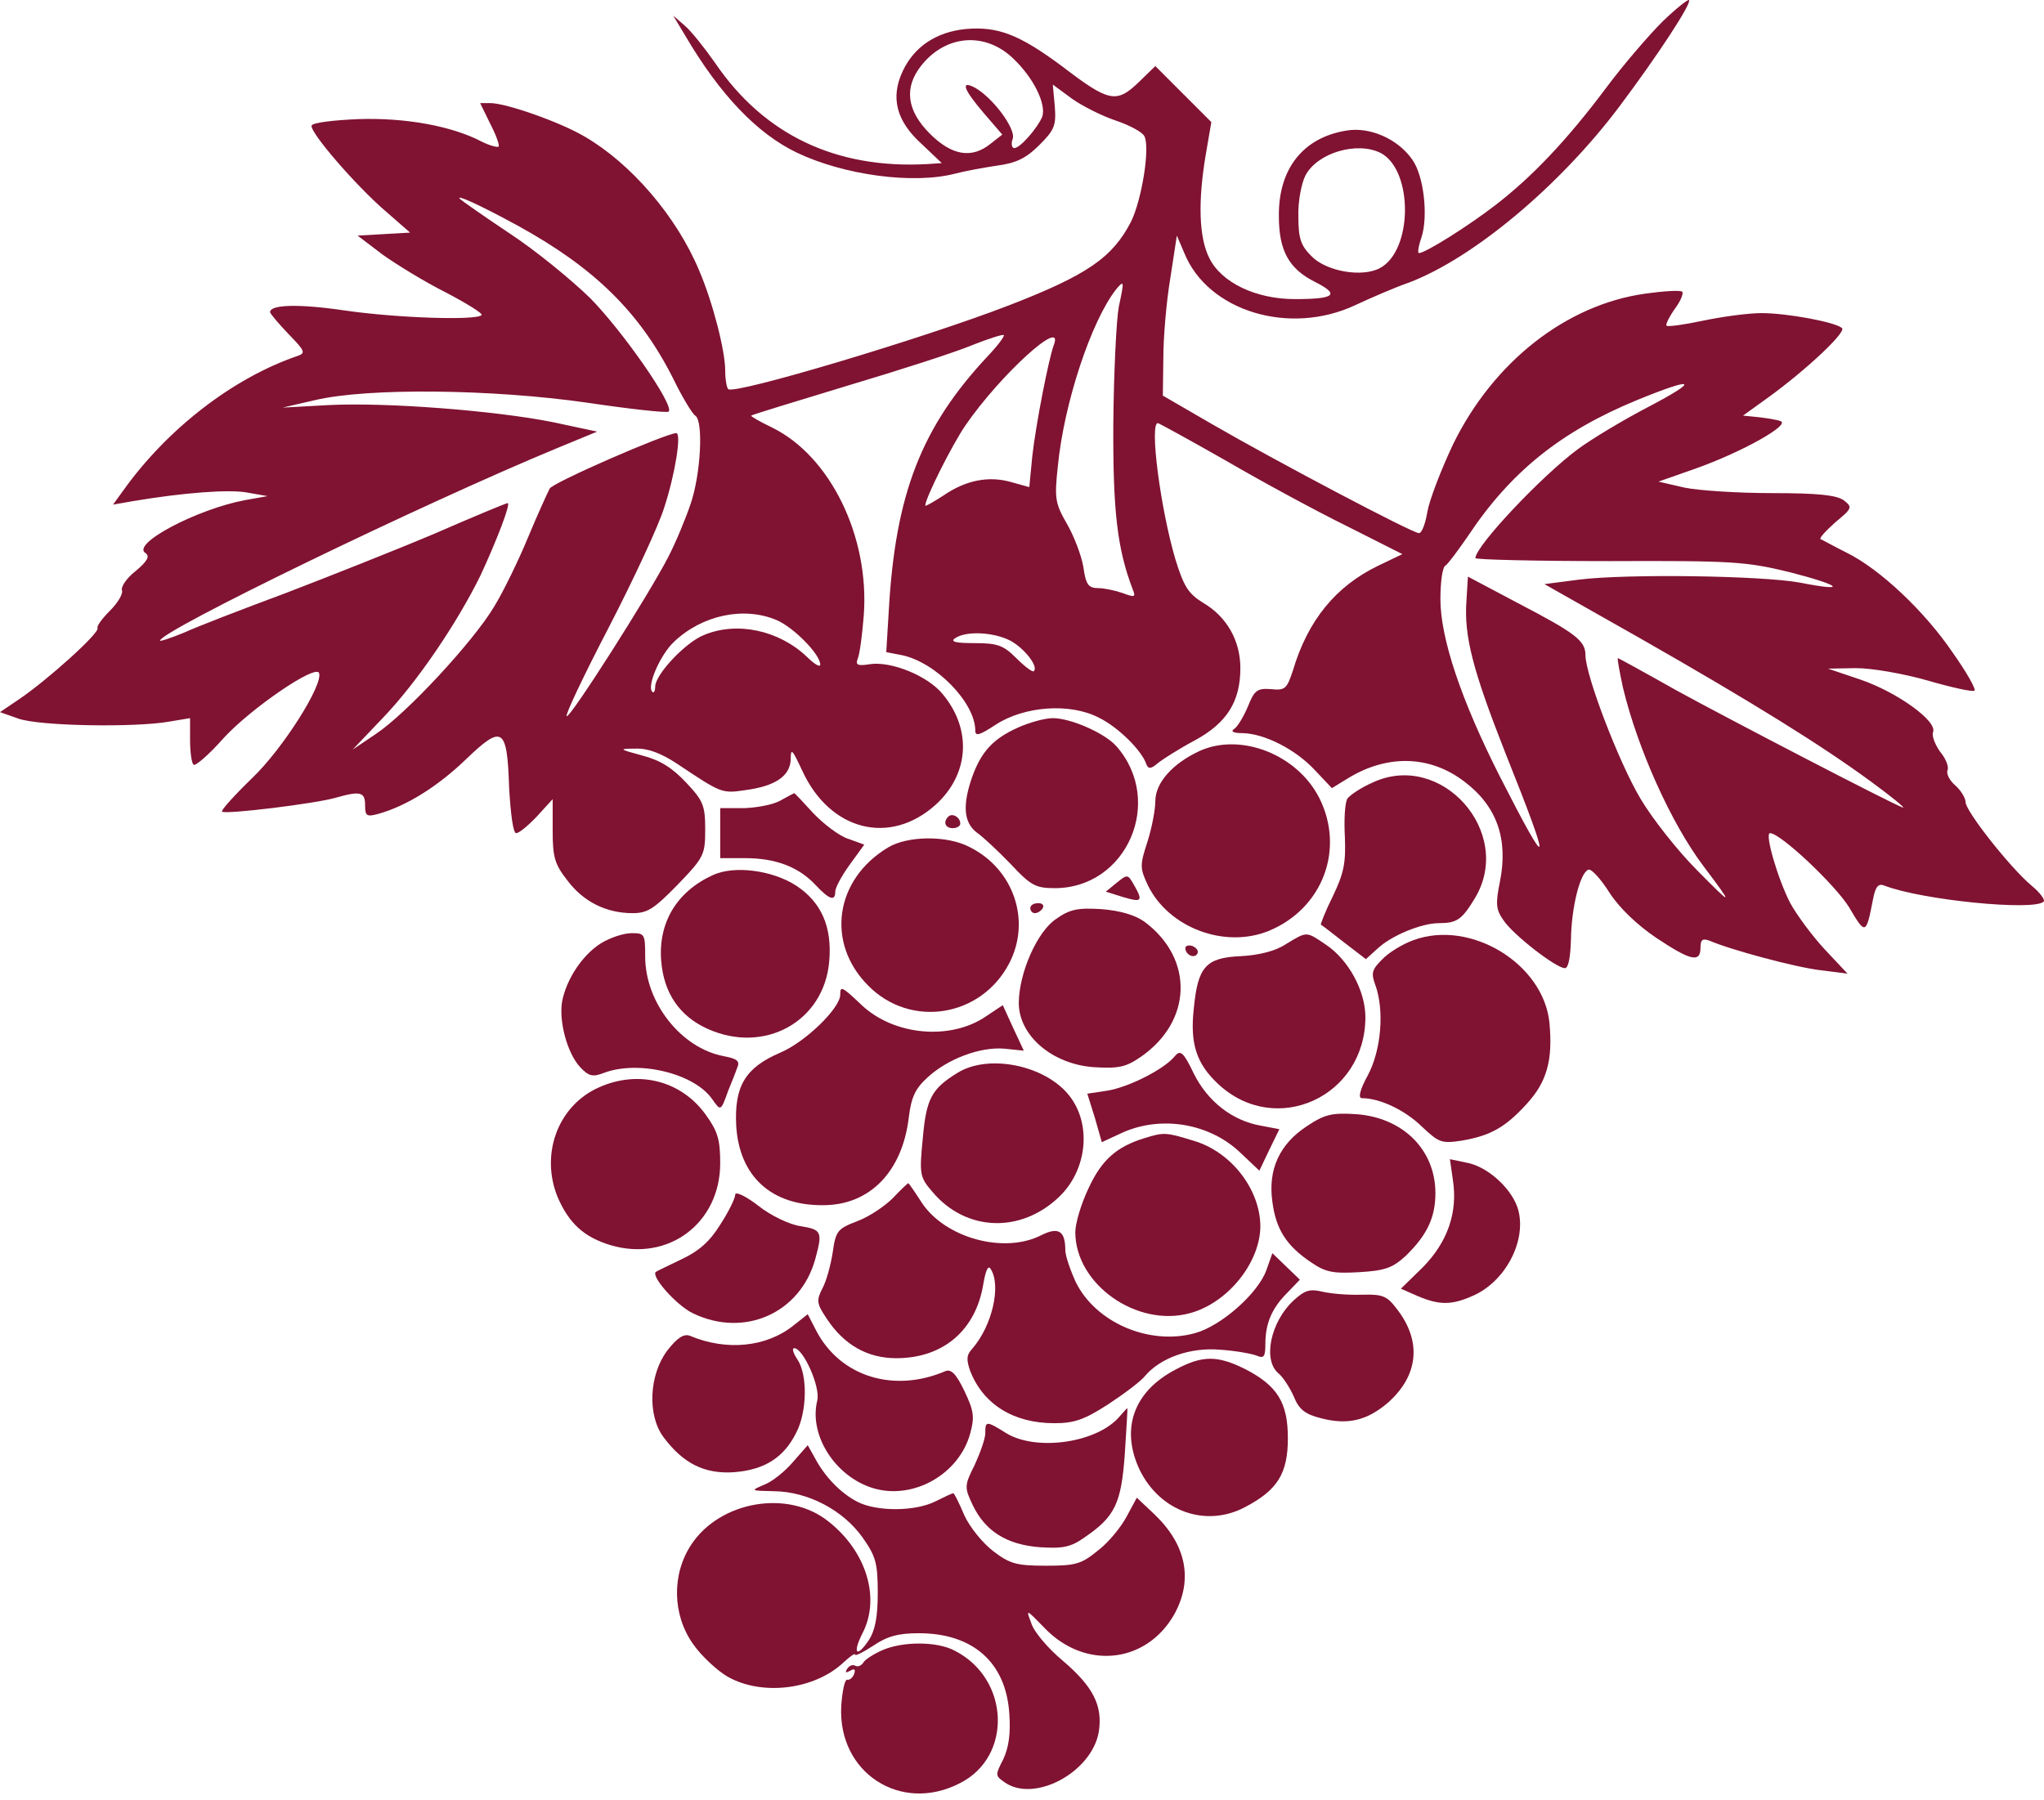 <svg xmlns="http://www.w3.org/2000/svg" version="1.1" xmlns:xlink="http://www.w3.org/1999/xlink" xmlns:svgjs="http://svgjs.dev/svgjs" width="285" height="251"><svg width="285" height="251" viewBox="0 0 285 251" fill="none" xmlns="http://www.w3.org/2000/svg">
<path d="M231.804 3.009C229.921 4.892 226.364 9.006 223.923 12.284C218.554 19.467 213.602 24.697 208.512 28.602C204.816 31.461 198.749 35.297 197.842 35.297C197.633 35.297 197.772 34.321 198.191 33.135C199.167 30.206 198.539 24.418 196.866 22.186C194.843 19.327 190.938 17.654 187.73 18.211C181.663 19.188 178.246 23.581 178.316 30.136C178.316 34.948 179.711 37.459 183.267 39.272C186.893 41.085 186.196 41.713 180.547 41.713C175.108 41.713 170.296 39.411 168.622 35.994C167.158 33.135 167.018 28.044 168.134 21.489L168.901 17.026L164.996 13.121L161.091 9.215L158.72 11.517C155.651 14.446 154.605 14.236 148.05 9.215C142.123 4.822 139.124 3.637 134.591 4.055C130.546 4.473 127.478 6.496 125.874 9.913C124.131 13.609 124.967 16.886 128.524 20.094L131.313 22.744L129.291 22.884C116.599 23.581 106.557 18.839 99.723 8.797C98.258 6.705 96.376 4.334 95.469 3.567L93.865 2.172L95.539 4.962C100.42 13.26 105.581 18.63 111.09 21.28C117.645 24.418 127.339 25.743 133.196 24.209C134.521 23.86 137.171 23.372 139.054 23.093C141.704 22.744 143.099 22.047 144.912 20.234C147.004 18.142 147.283 17.514 147.074 14.864L146.795 11.796L149.445 13.748C150.909 14.794 153.699 16.189 155.582 16.817C157.465 17.444 159.278 18.421 159.557 18.979C160.394 20.513 159.208 27.905 157.674 30.973C155.094 35.924 151.607 38.365 140.588 42.619C128.664 47.222 102.303 55.102 101.536 54.265C101.327 54.056 101.118 52.94 101.118 51.685C101.118 48.895 99.374 42.131 97.491 37.738C94.353 30.206 88.007 22.814 81.522 19.048C78.105 17.026 70.573 14.376 68.342 14.376H66.947L68.342 17.235C69.178 18.839 69.667 20.234 69.527 20.443C69.318 20.582 68.272 20.303 67.156 19.746C63.042 17.584 56.556 16.398 50.071 16.608C46.584 16.747 43.585 17.096 43.446 17.514C43.167 18.421 49.722 26.022 53.906 29.578L57.184 32.438L53.557 32.647L49.861 32.856L53.348 35.506C55.301 36.901 59.276 39.342 62.205 40.806C65.134 42.34 67.365 43.735 67.156 43.944C66.389 44.711 55.51 44.362 48.188 43.316C41.633 42.34 37.658 42.48 37.658 43.526C37.658 43.735 38.843 45.13 40.238 46.594C42.539 48.965 42.679 49.244 41.423 49.663C32.497 52.731 23.362 59.774 17.225 68.352L15.76 70.374L18.55 69.886C25.593 68.701 32.009 68.212 34.52 68.701L37.309 69.189L34.171 69.747C27.476 71.002 18.201 75.883 20.293 77.139C20.921 77.557 20.572 78.254 18.898 79.649C17.643 80.625 16.806 81.881 17.016 82.369C17.155 82.857 16.388 84.112 15.342 85.158C14.226 86.274 13.459 87.32 13.599 87.599C13.947 88.227 6.625 94.852 2.58 97.571L0 99.315L2.58 100.221C5.509 101.267 18.829 101.477 23.571 100.64L26.5 100.152V103.15C26.5 104.824 26.709 106.428 26.988 106.637C27.197 106.916 29.15 105.242 31.172 102.941C34.938 98.827 44.073 92.55 44.492 93.875C45.05 95.549 39.401 104.475 35.147 108.52C32.637 110.961 30.754 113.053 30.963 113.192C31.381 113.611 44.004 112.077 46.863 111.24C50.28 110.263 50.907 110.473 50.907 112.286C50.907 113.82 51.117 113.959 52.86 113.471C56.765 112.355 61.089 109.636 64.994 105.87C70.085 100.988 70.713 101.407 70.992 109.915C71.201 113.541 71.549 116.191 71.968 116.191C72.386 116.191 73.642 115.145 74.897 113.82L77.059 111.449V115.773C77.059 119.538 77.338 120.515 79.081 122.746C81.313 125.745 84.52 127.349 88.216 127.349C90.308 127.349 91.215 126.721 94.493 123.374C98.189 119.538 98.328 119.19 98.328 115.633C98.328 112.355 98.049 111.658 95.678 109.148C93.795 107.125 92.052 106.009 89.611 105.382C86.264 104.475 86.194 104.406 88.635 104.406C90.308 104.336 92.191 105.033 94.493 106.567C100.56 110.612 100.63 110.682 103.907 110.194C108.091 109.636 110.183 108.241 110.253 105.87C110.253 104.266 110.462 104.475 111.857 107.474C115.693 115.842 124.061 118.004 130.477 112.216C135.149 107.962 135.567 101.686 131.383 96.734C129.291 94.224 124.27 92.202 121.341 92.62C119.598 92.899 119.249 92.76 119.598 91.853C119.877 91.225 120.225 88.506 120.435 85.856C121.271 74.837 115.762 63.61 107.673 59.635C105.929 58.798 104.604 58.031 104.744 57.961C104.883 57.822 110.881 56.008 118.203 53.777C125.456 51.615 133.266 49.105 135.567 48.128C137.869 47.222 139.821 46.594 139.961 46.734C140.1 46.873 139.124 48.198 137.729 49.663C128.454 59.565 124.828 68.91 123.921 85.228L123.573 90.946L125.735 91.365C130.477 92.341 135.986 97.99 135.986 101.895C135.986 102.732 136.613 102.523 138.845 101.058C142.82 98.478 149.166 97.99 153.211 100.082C155.93 101.407 159.208 104.684 159.836 106.567C160.115 107.265 160.463 107.265 161.44 106.428C162.137 105.87 164.438 104.406 166.53 103.29C171.063 100.849 172.946 97.85 172.946 93.178C172.946 89.343 171.063 85.995 167.716 84.043C165.694 82.787 165.066 81.811 163.88 77.975C161.788 70.862 160.254 59.007 161.44 59.007C161.579 59.007 165.903 61.378 170.924 64.237C175.945 67.166 183.546 71.281 187.8 73.373L195.541 77.278L192.193 78.882C186.266 81.741 182.36 86.483 180.268 93.527C179.432 96.037 179.222 96.316 177.2 96.107C175.317 95.967 174.899 96.246 173.992 98.548C173.365 100.012 172.528 101.407 172.04 101.686C171.551 102.034 172.04 102.244 173.295 102.244C176.293 102.313 180.617 104.475 183.337 107.404L185.708 109.915L187.87 108.59C193.379 105.173 199.376 105.312 204.188 109.008C208.721 112.425 210.325 117.028 209.139 122.955C208.512 126.024 208.581 126.861 209.627 128.325C210.883 130.278 216.95 135.02 218.205 135.02C218.693 135.02 218.972 133.486 219.042 130.975C219.112 126.582 220.297 121.7 221.483 121.282C221.901 121.142 223.226 122.607 224.411 124.49C225.806 126.651 228.317 129.022 230.897 130.766C235.709 133.974 237.104 134.322 237.104 132.161C237.104 131.045 237.382 130.836 238.359 131.184C241.218 132.44 250.284 134.88 253.77 135.299L257.606 135.787L254.398 132.37C252.655 130.487 250.493 127.558 249.586 125.884C247.843 122.467 246.03 116.191 246.797 116.191C248.261 116.191 255.863 123.374 257.815 126.512C260.116 130.417 260.186 130.417 261.163 125.396C261.511 123.583 261.93 123.165 262.766 123.513C267.997 125.536 283.618 127.07 284.943 125.745C285.222 125.536 284.454 124.49 283.269 123.513C280.34 121.073 274.064 113.123 274.064 111.867C274.064 111.309 273.436 110.263 272.669 109.566C271.832 108.869 271.344 107.892 271.553 107.404C271.762 106.916 271.274 105.731 270.507 104.824C269.81 103.848 269.322 102.592 269.531 102.104C270.159 100.57 264.51 96.525 259.419 94.782L254.886 93.248L258.792 93.178C261.023 93.178 265.416 93.945 268.834 94.921C272.181 95.898 275.11 96.525 275.319 96.316C275.528 96.107 274.203 93.736 272.32 91.086C268.415 85.298 262.139 79.37 257.467 77.069C255.653 76.162 254.049 75.256 253.84 75.186C253.631 75.046 254.607 74.001 255.932 72.815C258.303 70.862 258.303 70.723 257.048 69.747C256.002 69.049 253.492 68.77 247.146 68.77C242.403 68.77 236.894 68.422 234.872 68.003L231.246 67.166L236.406 65.353C242.892 63.052 249.726 59.216 248.261 58.728C247.703 58.519 246.309 58.31 245.123 58.17L243.031 57.961L246.518 55.451C251.818 51.615 257.467 46.315 256.839 45.757C255.932 44.92 249.168 43.665 245.611 43.665C243.798 43.665 240.172 44.153 237.522 44.711C234.872 45.269 232.501 45.618 232.361 45.409C232.222 45.269 232.71 44.223 233.547 43.038C234.384 41.922 234.802 40.806 234.523 40.666C234.175 40.457 231.943 40.597 229.433 40.946C218.414 42.48 208.233 50.43 202.584 62.006C200.91 65.562 199.306 69.747 199.027 71.35C198.749 73.024 198.26 74.349 197.842 74.349C196.935 74.349 178.037 64.377 169.111 59.216L162.137 55.172L162.207 49.941C162.207 47.082 162.625 42.061 163.183 38.784L164.09 32.856L165.136 35.297C168.413 43.386 179.78 46.873 188.985 42.549C191.078 41.573 194.425 40.109 196.447 39.411C205.443 35.994 217.438 25.952 225.736 14.934C231.176 7.681 235.918 0.429 235.5 0.01C235.36 -0.129 233.686 1.196 231.804 3.009ZM141.286 8.169C144.145 10.889 145.888 14.515 145.331 16.259C144.703 17.793 142.262 20.652 141.425 20.652C141.077 20.652 140.937 20.025 141.216 19.327C141.634 17.933 138.427 13.609 135.916 12.214C133.894 11.168 134.312 12.423 137.171 15.771L139.752 18.769L138.148 20.025C135.498 22.186 132.708 21.698 129.64 18.63C126.432 15.422 126.014 12.214 128.454 9.146C131.871 4.822 137.381 4.404 141.286 8.169ZM192.542 21.35C197.075 23.79 197.005 34.948 192.403 37.389C189.962 38.714 184.941 37.877 182.849 35.715C181.384 34.251 181.035 33.275 181.035 30.206C180.966 28.114 181.454 25.604 182.012 24.488C183.685 21.28 189.264 19.676 192.542 21.35ZM72.177 31.461C82.847 37.319 89.193 43.526 93.865 52.801C95.12 55.381 96.515 57.682 96.933 57.961C98.119 58.658 97.701 66.19 96.306 70.235C95.609 72.327 94.214 75.674 93.168 77.697C90.518 82.857 79.43 100.291 79.011 99.873C78.802 99.663 81.452 94.085 84.939 87.39C88.356 80.765 91.843 73.303 92.61 70.793C94.144 66.12 95.051 60.402 94.284 60.402C92.749 60.472 77.059 67.306 76.64 68.143C76.361 68.701 74.966 71.699 73.642 74.907C72.317 78.115 70.225 82.439 68.9 84.6C66.04 89.412 56.696 99.524 52.372 102.383L49.164 104.545L53.418 100.082C58.23 95.061 63.809 86.762 67.017 80.207C69.248 75.395 71.27 70.165 70.782 70.165C70.573 70.165 66.04 72.048 60.601 74.419C55.161 76.72 45.817 80.416 39.819 82.718C33.822 84.949 27.476 87.39 25.663 88.227C23.78 88.994 22.316 89.482 22.316 89.343C22.316 88.017 58.648 70.374 77.686 62.494L83.265 60.193L77.059 58.868C69.039 57.264 53.836 56.078 45.747 56.497L39.401 56.845L43.934 55.799C51.326 54.056 68.621 54.265 81.801 56.148C87.868 57.055 93.028 57.612 93.237 57.403C94.074 56.566 86.822 46.176 82.289 41.573C79.639 38.993 74.618 34.878 70.992 32.507C67.435 30.136 64.367 27.974 64.157 27.765C63.39 26.998 66.807 28.532 72.177 31.461ZM156 42.759C155.651 44.642 155.303 51.894 155.233 59.007C155.163 71.35 155.791 76.581 157.953 82.229C158.371 83.275 158.232 83.345 156.558 82.718C155.582 82.369 153.978 82.02 153.141 82.02C151.746 82.02 151.398 81.532 151.049 79.022C150.77 77.418 149.724 74.698 148.748 73.024C147.144 70.235 147.004 69.537 147.492 65.074C148.329 56.288 152.165 44.711 155.651 40.318C156.767 38.993 156.767 39.202 156 42.759ZM146.934 48.128C146.237 49.941 144.424 59.216 143.936 63.61L143.517 67.933L141.007 67.236C137.869 66.329 134.661 66.957 131.523 69.119C130.128 70.025 129.012 70.653 129.012 70.514C129.012 69.468 132.778 62.006 134.591 59.356C139.473 52.243 148.469 44.084 146.934 48.128ZM229.781 56.776C226.294 58.589 221.901 61.239 220.018 62.633C214.997 66.329 205.722 76.162 205.722 77.836C205.722 78.045 214.091 78.254 224.411 78.254C241.706 78.185 243.45 78.324 249.517 79.789C256.839 81.671 257.676 82.578 250.981 81.253C245.681 80.277 226.922 79.998 220.158 80.835L215.346 81.462L228.526 88.924C244.426 97.99 254.049 103.987 260.884 109.008C263.743 111.1 265.695 112.704 265.347 112.634C263.603 112.007 240.8 100.152 233.686 96.246C229.363 93.806 225.667 91.783 225.597 91.783C225.458 91.783 225.806 93.596 226.294 95.898C228.317 104.336 232.989 114.796 237.522 120.794C241.776 126.442 241.706 126.512 236.615 121.351C233.896 118.632 230.339 114.099 228.735 111.379C225.736 106.358 221.064 94.154 221.064 91.365C221.064 89.343 219.669 88.296 211.65 84.112L204.676 80.416L204.467 83.833C204.118 88.715 205.373 93.527 209.906 105.033C216.462 121.421 216.252 122.258 209.139 108.311C203.7 97.571 200.841 88.994 200.841 83.554C200.841 81.183 201.12 79.091 201.538 78.882C201.887 78.673 203.281 76.79 204.676 74.768C210.604 65.841 217.577 60.193 228.247 55.799C236.406 52.452 237.104 52.94 229.781 56.776ZM108.301 86.483C110.602 87.46 114.368 91.225 114.368 92.69C114.368 93.108 113.531 92.62 112.485 91.574C108.579 87.878 102.722 86.623 98.119 88.575C95.539 89.621 91.355 94.085 91.355 95.758C91.355 96.386 91.145 96.734 90.936 96.456C90.169 95.689 92.052 91.295 94.005 89.482C97.91 85.786 103.698 84.531 108.301 86.483ZM140.867 89.343C142.82 90.388 144.842 92.969 144.145 93.596C144.006 93.806 142.89 92.969 141.704 91.783C139.891 89.97 139.054 89.691 135.846 89.691C133.196 89.691 132.429 89.482 133.196 88.994C134.731 87.948 138.566 88.157 140.867 89.343Z" fill="#801232"></path>
<path d="M141.913 101.477C138.496 103.011 136.823 104.824 135.567 108.311C134.173 112.286 134.382 114.657 136.125 116.052C137.032 116.679 139.194 118.702 140.937 120.515C143.726 123.513 144.424 123.862 147.074 123.862C157.116 123.862 162.416 111.728 155.651 104.057C154.047 102.244 149.305 100.152 146.795 100.152C145.679 100.152 143.447 100.779 141.913 101.477Z" fill="#801232"></path>
<path d="M167.367 104.684C163.532 106.428 161.091 109.147 161.091 111.728C161.091 112.913 160.603 115.493 159.975 117.446C158.929 120.654 158.929 121.072 160.045 123.443C162.904 129.371 170.784 132.37 176.991 129.789C184.453 126.651 187.521 118.422 183.965 111.309C180.896 105.242 173.086 102.174 167.367 104.684Z" fill="#801232"></path>
<path d="M191.357 109.147C189.753 109.845 188.218 110.891 187.87 111.379C187.521 111.937 187.382 114.308 187.521 116.749C187.661 120.375 187.382 121.77 185.847 124.978C184.801 127.07 184.104 128.883 184.174 128.953C184.313 129.022 185.778 130.138 187.451 131.463L190.45 133.764L191.984 132.37C193.937 130.487 198.191 128.743 200.632 128.743C203.142 128.743 203.839 128.255 205.653 125.257C211.162 116.121 200.98 104.615 191.357 109.147Z" fill="#801232"></path>
<path d="M108.789 111.658C107.812 112.216 105.581 112.634 103.768 112.704H100.42V116.191V119.678H103.907C108.091 119.678 111.299 120.863 113.67 123.374C115.623 125.466 116.46 125.745 116.46 124.35C116.46 123.792 117.366 122.118 118.482 120.584L120.504 117.795L118.203 116.958C116.948 116.54 114.786 114.866 113.391 113.401C111.997 111.867 110.811 110.612 110.741 110.612C110.602 110.682 109.765 111.1 108.789 111.658Z" fill="#801232"></path>
<path d="M132.22 113.89C131.453 114.657 131.802 115.494 132.848 115.494C133.406 115.494 133.894 115.215 133.894 114.866C133.894 113.959 132.778 113.332 132.22 113.89Z" fill="#801232"></path>
<path d="M123.782 118.213C116.39 122.676 115.135 131.533 121.062 137.46C126.99 143.458 136.823 141.854 140.728 134.322C143.796 128.395 141.355 121.212 135.219 118.143C132.081 116.47 126.502 116.54 123.782 118.213Z" fill="#801232"></path>
<path d="M99.374 122.049C94.353 124.35 91.773 128.674 92.191 133.974C92.54 138.506 94.772 141.714 98.607 143.458C106.557 147.084 114.925 142.481 115.623 134.043C116.041 129.232 114.507 125.814 111.02 123.513C107.673 121.351 102.373 120.654 99.374 122.049Z" fill="#801232"></path>
<path d="M155.721 123.095L154.187 124.35L156.628 125.117C159.208 125.884 159.417 125.675 158.092 123.374C157.255 121.909 157.186 121.909 155.721 123.095Z" fill="#801232"></path>
<path d="M143.657 126.651C143.657 127 143.936 127.349 144.284 127.349C144.703 127.349 145.191 127 145.4 126.651C145.609 126.233 145.33 125.954 144.773 125.954C144.145 125.954 143.657 126.233 143.657 126.651Z" fill="#801232"></path>
<path d="M147.214 128.186C144.633 129.929 142.123 135.578 142.053 139.762C141.983 144.365 146.656 148.409 152.513 148.828C155.931 149.037 156.977 148.828 158.999 147.433C166.252 142.482 166.53 133.695 159.557 128.534C158.302 127.628 156.209 127 153.629 126.791C150.282 126.582 149.166 126.791 147.214 128.186Z" fill="#801232"></path>
<path d="M83.823 131.533C81.243 133.137 79.011 136.484 78.384 139.622C77.896 142.412 79.081 146.875 80.894 148.827C82.08 150.083 82.638 150.222 84.102 149.664C88.914 147.781 96.794 149.664 99.305 153.291C100.49 154.964 100.49 155.034 101.536 152.105C102.024 150.92 102.582 149.525 102.791 148.897C103.21 147.991 102.791 147.642 100.909 147.293C94.981 146.177 89.96 139.831 89.96 133.416C89.96 130.278 89.89 130.138 88.077 130.138C86.961 130.138 85.078 130.766 83.823 131.533Z" fill="#801232"></path>
<path d="M179.292 131.672C177.828 132.649 175.526 133.207 173.016 133.346C168.134 133.555 167.018 134.811 166.461 140.599C165.903 145.55 166.809 148.339 169.878 151.199C177.897 158.66 190.38 152.942 190.38 141.854C190.38 138.158 188.009 133.834 184.871 131.742C182.081 129.859 182.291 129.859 179.292 131.672Z" fill="#801232"></path>
<path d="M197.075 131.115C195.541 131.672 193.588 132.858 192.682 133.834C191.287 135.229 191.147 135.717 191.775 137.391C193.03 140.878 192.612 146.387 190.729 149.943C189.613 151.966 189.334 153.151 189.892 153.151C192.403 153.151 195.89 154.825 198.191 157.056C200.632 159.358 200.98 159.497 203.77 159.079C207.884 158.381 209.907 157.196 212.905 153.918C215.695 150.85 216.532 147.851 216.043 142.621C215.207 134.392 205.025 128.186 197.075 131.115Z" fill="#801232"></path>
<path d="M165.275 132.23C165.275 133.137 166.53 133.765 166.949 132.997C167.158 132.649 166.879 132.23 166.321 131.951C165.763 131.742 165.275 131.882 165.275 132.23Z" fill="#801232"></path>
<path d="M117.157 138.716C117.157 140.599 112.275 145.341 108.788 146.805C103.907 148.897 102.373 151.478 102.652 156.987C103.07 164.03 107.533 168.145 114.786 168.075C121.271 168.075 125.804 163.402 126.711 155.871C127.059 153.012 127.617 151.826 129.291 150.292C132.15 147.642 136.683 145.968 140.03 146.247L142.75 146.526L141.286 143.388L139.821 140.18L137.52 141.714C132.569 145.132 124.688 144.434 120.155 140.18C117.366 137.53 117.157 137.461 117.157 138.716Z" fill="#801232"></path>
<path d="M163.811 147.293C162.346 149.106 157.395 151.617 154.396 152.105L151.607 152.524L152.653 155.871L153.629 159.288L156.488 157.963C161.928 155.522 168.692 156.638 173.016 160.822L175.596 163.263L176.991 160.334L178.386 157.475L175.805 156.987C171.83 156.289 168.413 153.639 166.461 149.734C164.996 146.666 164.578 146.387 163.811 147.293Z" fill="#801232"></path>
<path d="M133.545 149.595C129.919 151.826 129.151 153.151 128.663 158.8C128.175 163.751 128.245 164.17 129.988 166.192C134.661 171.771 142.332 172.05 147.701 166.889C151.607 163.124 152.234 156.777 149.096 152.803C145.749 148.549 137.868 146.945 133.545 149.595Z" fill="#801232"></path>
<path d="M82.986 151.896C77.616 154.616 75.385 161.171 77.756 166.959C79.36 170.655 81.452 172.538 85.148 173.654C93.168 176.025 100.42 170.585 100.42 162.217C100.42 158.939 100.071 157.754 98.398 155.452C94.841 150.501 88.565 149.106 82.986 151.896Z" fill="#801232"></path>
<path d="M182.221 157.056C178.386 159.567 176.782 163.123 177.409 167.587C177.897 171.422 179.362 173.723 182.779 176.025C184.801 177.419 185.847 177.629 189.474 177.419C193.17 177.21 194.216 176.792 196.029 175.118C198.958 172.259 200.143 169.818 200.143 166.401C200.143 160.334 195.61 155.871 189.125 155.383C185.708 155.174 184.732 155.383 182.221 157.056Z" fill="#801232"></path>
<path d="M159.557 158.73C155.721 159.916 153.629 161.729 151.816 165.634C150.77 167.796 149.933 170.585 149.933 171.841C149.933 179.093 158.511 185.16 165.903 183.138C171.133 181.743 175.666 176.164 175.736 171.073C175.736 165.913 171.691 160.613 166.391 159.079C162.555 157.893 162.276 157.893 159.557 158.73Z" fill="#801232"></path>
<path d="M202.584 164.588C203.281 169.121 201.817 173.235 198.4 176.722L195.332 179.721L197.703 180.767C200.701 182.022 202.375 182.022 205.234 180.767C209.767 178.884 212.835 173.235 211.72 168.842C211.022 166.052 207.745 162.914 204.816 162.217L202.166 161.659L202.584 164.588Z" fill="#801232"></path>
<path d="M124.48 167.098C123.364 168.214 121.202 169.679 119.528 170.306C116.809 171.352 116.53 171.631 116.111 174.63C115.832 176.443 115.205 178.744 114.647 179.721C113.81 181.394 113.88 181.813 115.274 183.905C117.715 187.601 120.993 189.414 124.968 189.414C131.523 189.414 136.056 185.509 137.102 179.093C137.45 177.071 137.799 176.373 138.148 177.001C139.612 179.302 138.357 184.881 135.568 188.089C134.731 188.996 134.731 189.623 135.289 191.227C137.102 195.83 141.286 198.48 147.004 198.48C149.794 198.48 151.189 197.992 154.536 195.83C156.767 194.365 159.069 192.622 159.627 191.925C161.788 189.344 165.973 187.88 170.087 188.228C172.249 188.368 174.55 188.786 175.248 189.065C176.224 189.484 176.433 189.205 176.433 187.461C176.433 184.532 177.34 182.44 179.501 180.279L181.245 178.465L179.362 176.652L177.409 174.769L176.573 177.14C175.387 180.418 170.227 184.951 166.6 185.927C160.254 187.671 152.792 184.463 150.003 178.814C149.236 177.14 148.539 175.118 148.539 174.351C148.539 171.631 147.562 171.073 145.191 172.259C140.031 174.909 131.802 172.677 128.524 167.726C127.548 166.192 126.711 165.006 126.641 165.006C126.572 165.006 125.595 165.913 124.48 167.098Z" fill="#801232"></path>
<path d="M102.513 166.61C102.513 167.098 101.606 168.981 100.421 170.794C98.956 173.165 97.422 174.49 95.051 175.606C93.168 176.513 91.564 177.28 91.494 177.35C90.588 177.838 94.284 182.022 96.585 183.138C103.768 186.625 111.578 183.138 113.67 175.606C114.716 171.771 114.577 171.492 111.648 171.004C110.114 170.794 107.464 169.539 105.721 168.144C103.907 166.75 102.513 166.122 102.513 166.61Z" fill="#801232"></path>
<path d="M180.408 181.325C177.13 184.323 176.015 189.763 178.316 191.576C178.944 192.134 179.85 193.529 180.408 194.784C181.105 196.527 181.942 197.225 184.174 197.783C187.87 198.759 190.59 198.131 193.519 195.621C197.772 191.855 198.261 187.113 194.844 182.65C193.379 180.697 192.821 180.488 189.892 180.558C188.009 180.627 185.569 180.418 184.383 180.139C182.64 179.721 181.942 179.93 180.408 181.325Z" fill="#801232"></path>
<path d="M110.602 184.881C106.836 187.88 101.257 188.438 96.166 186.276C95.329 185.997 94.423 186.555 93.028 188.368C90.518 191.715 90.239 197.294 92.47 200.363C95.26 204.128 98.258 205.593 102.373 205.314C106.627 204.965 109.277 203.292 111.02 199.805C112.554 196.876 112.624 191.646 111.16 189.554C110.602 188.717 110.392 188.019 110.741 188.019C111.996 188.019 114.437 193.459 113.949 195.342C112.763 200.153 116.459 205.942 121.759 207.546C127.338 209.219 133.754 205.593 135.288 199.875C135.916 197.573 135.776 196.736 134.451 193.947C133.336 191.646 132.638 190.879 131.801 191.227C124.619 194.296 117.157 191.994 113.809 185.579L112.624 183.277L110.602 184.881Z" fill="#801232"></path>
<path d="M163.881 191.018C158.023 194.086 156.21 199.317 158.929 205.035C161.788 210.823 168.134 213.055 173.574 210.196C178.107 207.825 179.571 205.523 179.571 200.572C179.571 195.621 178.107 193.25 173.644 190.948C169.738 188.996 167.646 188.996 163.881 191.018Z" fill="#801232"></path>
<path d="M156.14 197.503C153.071 201.2 144.564 202.455 140.31 199.875C137.52 198.131 137.381 198.131 137.381 199.875C137.381 200.642 136.683 202.594 135.916 204.268C134.452 207.197 134.452 207.406 135.637 209.917C137.381 213.543 140.379 215.426 144.982 215.774C148.19 215.984 149.306 215.774 151.258 214.38C155.442 211.52 156.349 209.707 156.837 202.734C157.046 199.247 157.256 196.388 157.186 196.388C157.116 196.388 156.698 196.876 156.14 197.503Z" fill="#801232"></path>
<path d="M110.602 203.849C109.486 205.174 107.673 206.639 106.557 207.057C104.604 207.894 104.604 207.894 107.952 207.964C112.694 208.034 117.575 210.614 120.295 214.449C122.108 217.03 122.387 218.006 122.387 222.12C122.387 225.468 122.038 227.351 121.132 228.745C119.458 231.256 118.83 230.628 120.225 227.839C122.805 222.957 120.853 216.402 115.553 212.218C109.974 207.685 100.42 209.289 96.375 215.426C93.656 219.54 93.725 225.189 96.654 229.303C97.77 230.907 100.002 232.999 101.466 233.836C106.278 236.556 113.6 235.649 117.645 231.814C118.551 230.977 119.249 230.489 119.249 230.768C119.249 230.977 120.365 230.419 121.759 229.512C123.712 228.187 125.246 227.769 128.105 227.769C135.637 227.769 140.239 231.814 140.728 238.927C140.937 241.786 140.658 243.669 139.891 245.343C138.775 247.504 138.775 247.644 139.961 248.481C144.075 251.549 152.234 247.225 153.21 241.507C153.768 237.881 152.443 235.231 148.189 231.605C146.167 229.931 144.145 227.56 143.796 226.374C143.029 224.352 143.029 224.352 145.609 227.002C151.258 232.93 159.835 232.023 163.741 225.119C166.391 220.307 165.414 215.426 160.951 211.172L158.51 208.87L157.116 211.451C156.349 212.915 154.605 215.077 153.141 216.193C150.77 218.145 150.003 218.355 145.818 218.355C141.704 218.355 140.797 218.076 138.496 216.332C137.032 215.217 135.218 212.985 134.451 211.311C133.754 209.638 133.057 208.243 132.917 208.243C132.778 208.243 131.732 208.731 130.476 209.359C127.617 210.823 122.178 210.823 119.528 209.428C117.226 208.243 114.995 205.942 113.6 203.292L112.624 201.548L110.602 203.849Z" fill="#801232"></path>
<path d="M123.015 230.14C121.759 230.698 120.574 231.465 120.365 231.883C120.086 232.302 119.598 232.511 119.249 232.302C118.9 232.093 118.412 232.302 118.133 232.72C117.784 233.278 117.924 233.348 118.552 232.999C119.109 232.651 119.319 232.79 119.109 233.418C118.9 233.976 118.482 234.324 118.133 234.255C117.784 234.185 117.436 235.858 117.296 237.951C116.808 247.225 125.595 252.944 133.824 248.69C141.216 244.994 140.797 234.115 133.126 230.21C130.686 228.885 125.874 228.885 123.015 230.14Z" fill="#801232"></path>
</svg><style>@media (prefers-color-scheme: light) { :root { filter: none; } }
@media (prefers-color-scheme: dark) { :root { filter: none; } }
</style></svg>